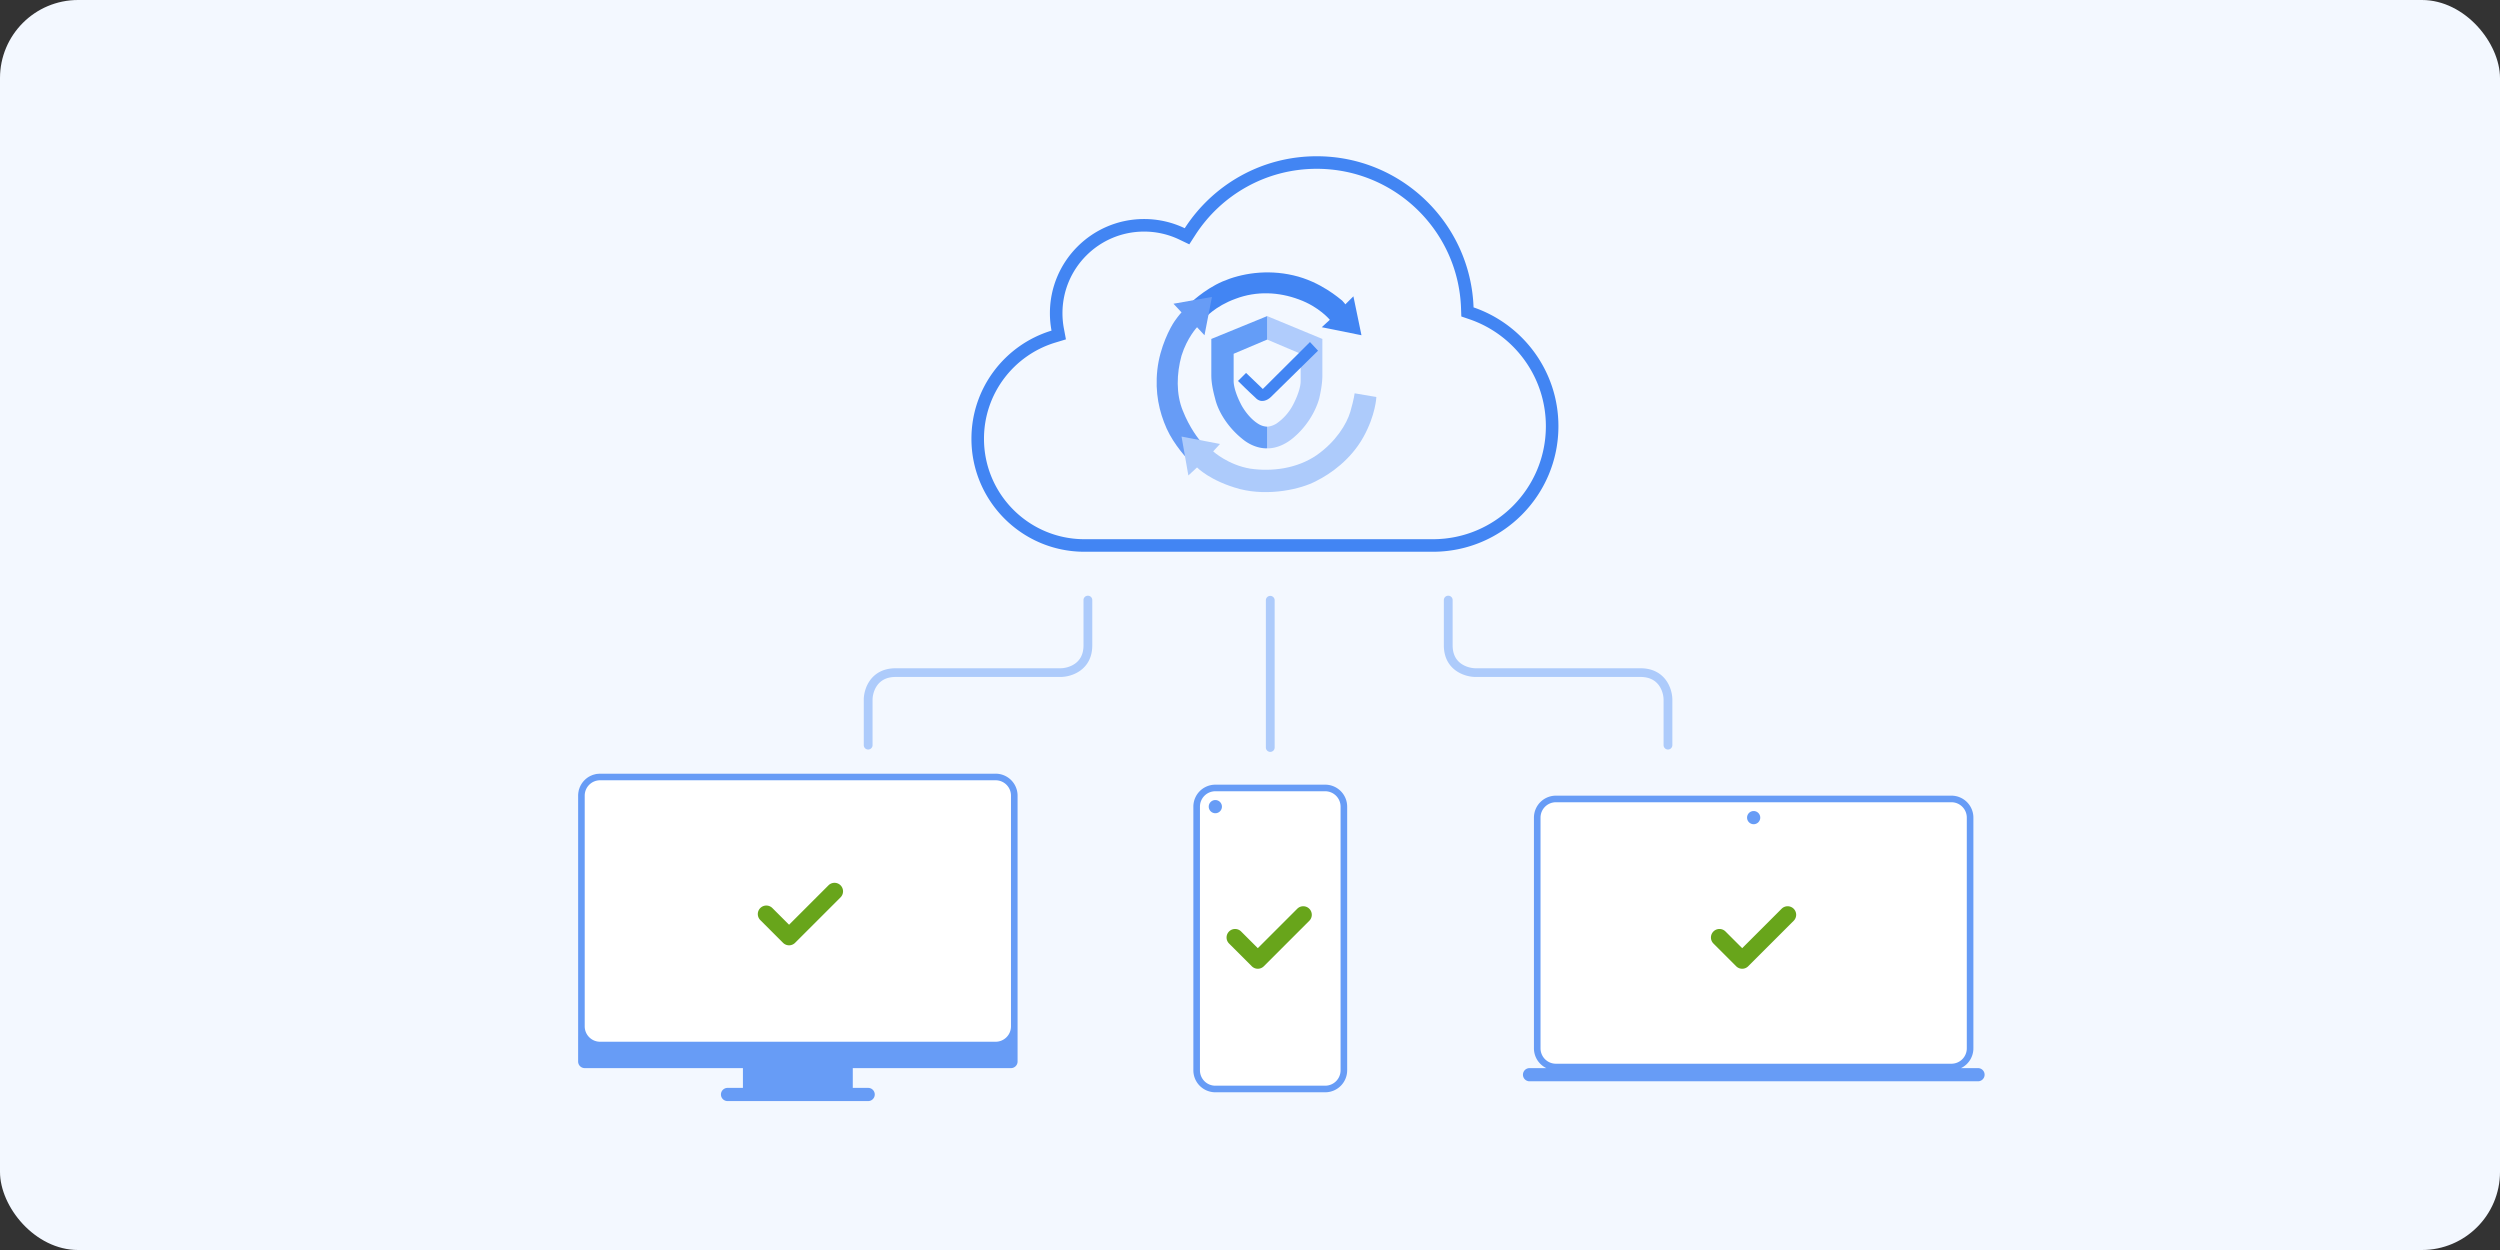 <svg width="320" height="160" fill="none" xmlns="http://www.w3.org/2000/svg"><rect width="100%" height="100%" fill="#333333" stroke="none"/><rect width="320" height="160" rx="10" fill="#F3F8FF"/><rect x="74" y="99" width="56" height="36" rx="3" fill="#fff"/><rect x="74" y="99" width="56" height="36" rx="3" fill="#fff"/><rect x="74" y="99" width="56" height="36" rx="3" fill="#fff"/><rect x="74" y="99" width="56" height="36" rx="3" fill="#fff"/><rect x="197" y="102" width="55" height="35" rx="3" fill="#fff"/><rect x="197" y="102" width="55" height="35" rx="3" fill="#fff"/><rect x="197" y="102" width="55" height="35" rx="3" fill="#fff"/><rect x="197" y="102" width="55" height="35" rx="3" fill="#fff"/><rect x="153" y="101" width="19" height="38.5" rx="3" fill="#fff"/><rect x="153" y="101" width="19" height="38.5" rx="3" fill="#fff"/><rect x="153" y="101" width="19" height="38.5" rx="3" fill="#fff"/><rect x="153" y="101" width="19" height="38.5" rx="3" fill="#fff"/><path fill-rule="evenodd" clip-rule="evenodd" d="m187.05 40.508-.04-1.104c-.36-9.89-8.492-17.797-18.47-17.797-6.519 0-12.251 3.374-15.543 8.478l-.768 1.19-1.278-.612a10.397 10.397 0 0 0-4.509-1.02c-5.769 0-10.446 4.677-10.446 10.446 0 .663.061 1.31.178 1.935l.265 1.415-1.377.418c-5.275 1.604-9.111 6.508-9.111 12.304 0 7.1 5.756 12.857 12.857 12.857h44.598c7.989 0 14.465-6.476 14.465-14.464 0-6.345-4.087-11.74-9.776-13.688l-1.045-.358zm12.428 14.046c0 8.875-7.196 16.071-16.072 16.071h-44.598c-7.988 0-14.464-6.476-14.464-14.464 0-6.523 4.317-12.037 10.25-13.841a12.14 12.14 0 0 1-.206-2.23c0-6.658 5.397-12.054 12.054-12.054 1.864 0 3.629.423 5.204 1.178C155.222 23.67 161.453 20 168.54 20c10.846 0 19.685 8.595 20.076 19.345 6.319 2.165 10.862 8.156 10.862 15.209z" fill="#4285F3"/><path fill-rule="evenodd" clip-rule="evenodd" d="m172.203 38.957 1.033-1.028 1.032 4.982-5.083-1.028 1.033-.949s-1.351-1.66-3.971-2.61c-2.542-.948-5.401-1.106-8.101-.078-2.621.948-3.892 2.45-3.892 2.45l-2.064-1.739s1.906-1.897 4.288-2.925c2.383-1.028 5.639-1.582 9.054-.791 3.494.79 5.956 3.005 6.274 3.242.238.237.397.474.397.474z" fill="#4285F3"/><path fill-rule="evenodd" clip-rule="evenodd" d="m155.128 38.008-.953 4.903-.953-1.028s-1.271 1.344-1.986 3.637c-.635 2.293-.715 4.903.159 7.037.874 2.215 2.065 3.717 2.383 4.033l.397.395-2.065 1.898s-1.827-1.898-2.78-4.033c-.953-2.134-1.509-4.586-1.191-7.511.318-2.926 1.668-5.456 2.224-6.247.555-.79.873-1.107.873-1.107l-1.032-1.107 4.924-.87z" fill="#679CF6"/><path fill-rule="evenodd" clip-rule="evenodd" d="m173.394 50.344 2.78.474s-.079 2.293-1.668 5.14c-1.588 2.846-4.129 4.665-6.035 5.614-1.907 1.028-6.036 1.976-9.769 1.028-3.812-1.028-5.48-2.768-5.48-2.768l-1.112 1.028-.873-4.981 4.924.948-.874.95s1.906 1.739 4.765 2.213c2.78.396 5.957 0 8.498-1.74 2.462-1.739 3.812-3.953 4.289-5.534.476-1.66.555-2.372.555-2.372z" fill="#ADCBFB"/><path fill-rule="evenodd" clip-rule="evenodd" d="M162.196 57.381s1.509.158 3.256-1.265c1.747-1.423 2.939-3.4 3.415-5.14.397-1.74.397-2.61.397-3.084v-4.507l-7.068-2.925v3.005l4.289 1.818v3.48c0 .79-.398 1.976-1.033 3.162a6.65 6.65 0 0 1-2.065 2.293c-.635.395-1.191.395-1.191.395v2.768z" fill="#B0CCFC"/><path fill-rule="evenodd" clip-rule="evenodd" d="M162.196 57.381s-1.588.158-3.256-1.265c-1.747-1.423-3.018-3.4-3.415-5.14-.477-1.74-.477-2.61-.477-3.084v-4.507l7.148-2.925v3.005l-4.289 1.818v3.48c0 .79.397 1.976 1.033 3.162.635 1.107 1.429 1.898 2.065 2.293a2.277 2.277 0 0 0 1.191.395v2.768z" fill="#649DF7"/><path fill-rule="evenodd" clip-rule="evenodd" d="M158.463 48.762s1.43 1.423 2.224 2.135c.715.79 1.588.316 1.985-.079l6.036-5.93-1.032-1.107-6.036 6.01-2.144-2.057-1.033 1.028z" fill="#4285F3"/><path fill-rule="evenodd" clip-rule="evenodd" d="M169.625 101.281h-14.063a1.969 1.969 0 0 0-1.968 1.969V137c0 1.087.881 1.969 1.968 1.969h14.063a1.97 1.97 0 0 0 1.969-1.969v-33.75a1.97 1.97 0 0 0-1.969-1.969zm-14.063-.843a2.812 2.812 0 0 0-2.812 2.812V137a2.812 2.812 0 0 0 2.812 2.812h14.063a2.813 2.813 0 0 0 2.813-2.812v-33.75a2.813 2.813 0 0 0-2.813-2.812h-14.063z" fill="#679CF6"/><path d="M154.719 103.25a.844.844 0 1 1 1.688 0 .844.844 0 0 1-1.688 0z" fill="#679CF6"/><path fill-rule="evenodd" clip-rule="evenodd" d="M196.344 104.656a2.812 2.812 0 0 1 2.812-2.812h50.625a2.812 2.812 0 0 1 2.813 2.812v29.532a2.813 2.813 0 0 1-1.585 2.531h2.147a.844.844 0 1 1 0 1.687h-57.375a.843.843 0 0 1 0-1.687h2.148a2.813 2.813 0 0 1-1.585-2.531v-29.532zm2.812-1.968h50.625c1.088 0 1.969.881 1.969 1.968v29.532a1.968 1.968 0 0 1-1.969 1.968h-50.625a1.968 1.968 0 0 1-1.968-1.968v-29.532c0-1.087.881-1.968 1.968-1.968z" fill="#679CF6"/><path d="M225.312 104.656a.843.843 0 1 1-1.687.001.843.843 0 0 1 1.687-.001z" fill="#679CF6"/><path fill-rule="evenodd" clip-rule="evenodd" d="M74 101.844a2.812 2.812 0 0 1 2.813-2.813h50.625a2.812 2.812 0 0 1 2.812 2.813v34.031a.844.844 0 0 1-.844.844h-20.25v2.531h1.969a.844.844 0 0 1 0 1.688h-18a.844.844 0 0 1 0-1.688h1.969v-2.531h-20.25a.844.844 0 0 1-.844-.844v-34.031zm2.813-1.969h50.625c1.087 0 1.968.881 1.968 1.969v29.531a1.969 1.969 0 0 1-1.968 1.969H76.812a1.97 1.97 0 0 1-1.968-1.969v-29.531c0-1.088.881-1.969 1.969-1.969z" fill="#679CF6"/><path fill-rule="evenodd" clip-rule="evenodd" d="M139.25 76.25a.56.56 0 0 1 .562.557v5.804c0 1.575-.674 2.613-1.552 3.238-.848.606-1.85.802-2.526.802h-21.093c-1.223 0-1.933.492-2.356 1.074-.444.61-.597 1.36-.597 1.851v5.804a.56.56 0 0 1-.563.558.56.56 0 0 1-.563-.558v-5.804c0-.67.199-1.661.81-2.502.631-.869 1.679-1.537 3.269-1.537h21.093c.496 0 1.253-.152 1.869-.592.588-.419 1.085-1.122 1.085-2.334v-5.804a.56.56 0 0 1 .562-.557zm46.125 0a.56.56 0 0 0-.563.557v5.804c0 1.575.675 2.613 1.553 3.238.848.606 1.85.802 2.526.802h21.093c1.223 0 1.933.492 2.356 1.074.444.61.598 1.36.598 1.851v5.804a.56.56 0 0 0 .562.558.56.56 0 0 0 .562-.558v-5.804c0-.67-.198-1.661-.809-2.502-.631-.869-1.679-1.537-3.269-1.537h-21.093c-.496 0-1.253-.152-1.869-.592-.588-.419-1.084-1.122-1.084-2.334v-5.804a.56.56 0 0 0-.563-.557z" fill="#ADCBFB"/><path d="M162.031 76.813a.563.563 0 0 1 1.125 0v18.843a.563.563 0 1 1-1.125 0V76.812z" fill="#ADCBFB"/><path fill-rule="evenodd" clip-rule="evenodd" d="M107.59 113.32a1.09 1.09 0 0 1 0 1.542l-5.819 5.818a1.088 1.088 0 0 1-1.542 0l-2.91-2.909a1.09 1.09 0 1 1 1.543-1.542l2.138 2.137 5.047-5.046a1.09 1.09 0 0 1 1.543 0zm60 3a1.09 1.09 0 0 1 0 1.542l-5.819 5.818a1.088 1.088 0 0 1-1.542 0l-2.909-2.909a1.09 1.09 0 1 1 1.542-1.542l2.138 2.137 5.047-5.046a1.09 1.09 0 0 1 1.543 0zm62 0a1.09 1.09 0 0 1 0 1.542l-5.819 5.818a1.088 1.088 0 0 1-1.542 0l-2.909-2.909a1.09 1.09 0 1 1 1.542-1.542l2.138 2.137 5.047-5.046a1.09 1.09 0 0 1 1.543 0z" fill="#68A51B"/></svg>